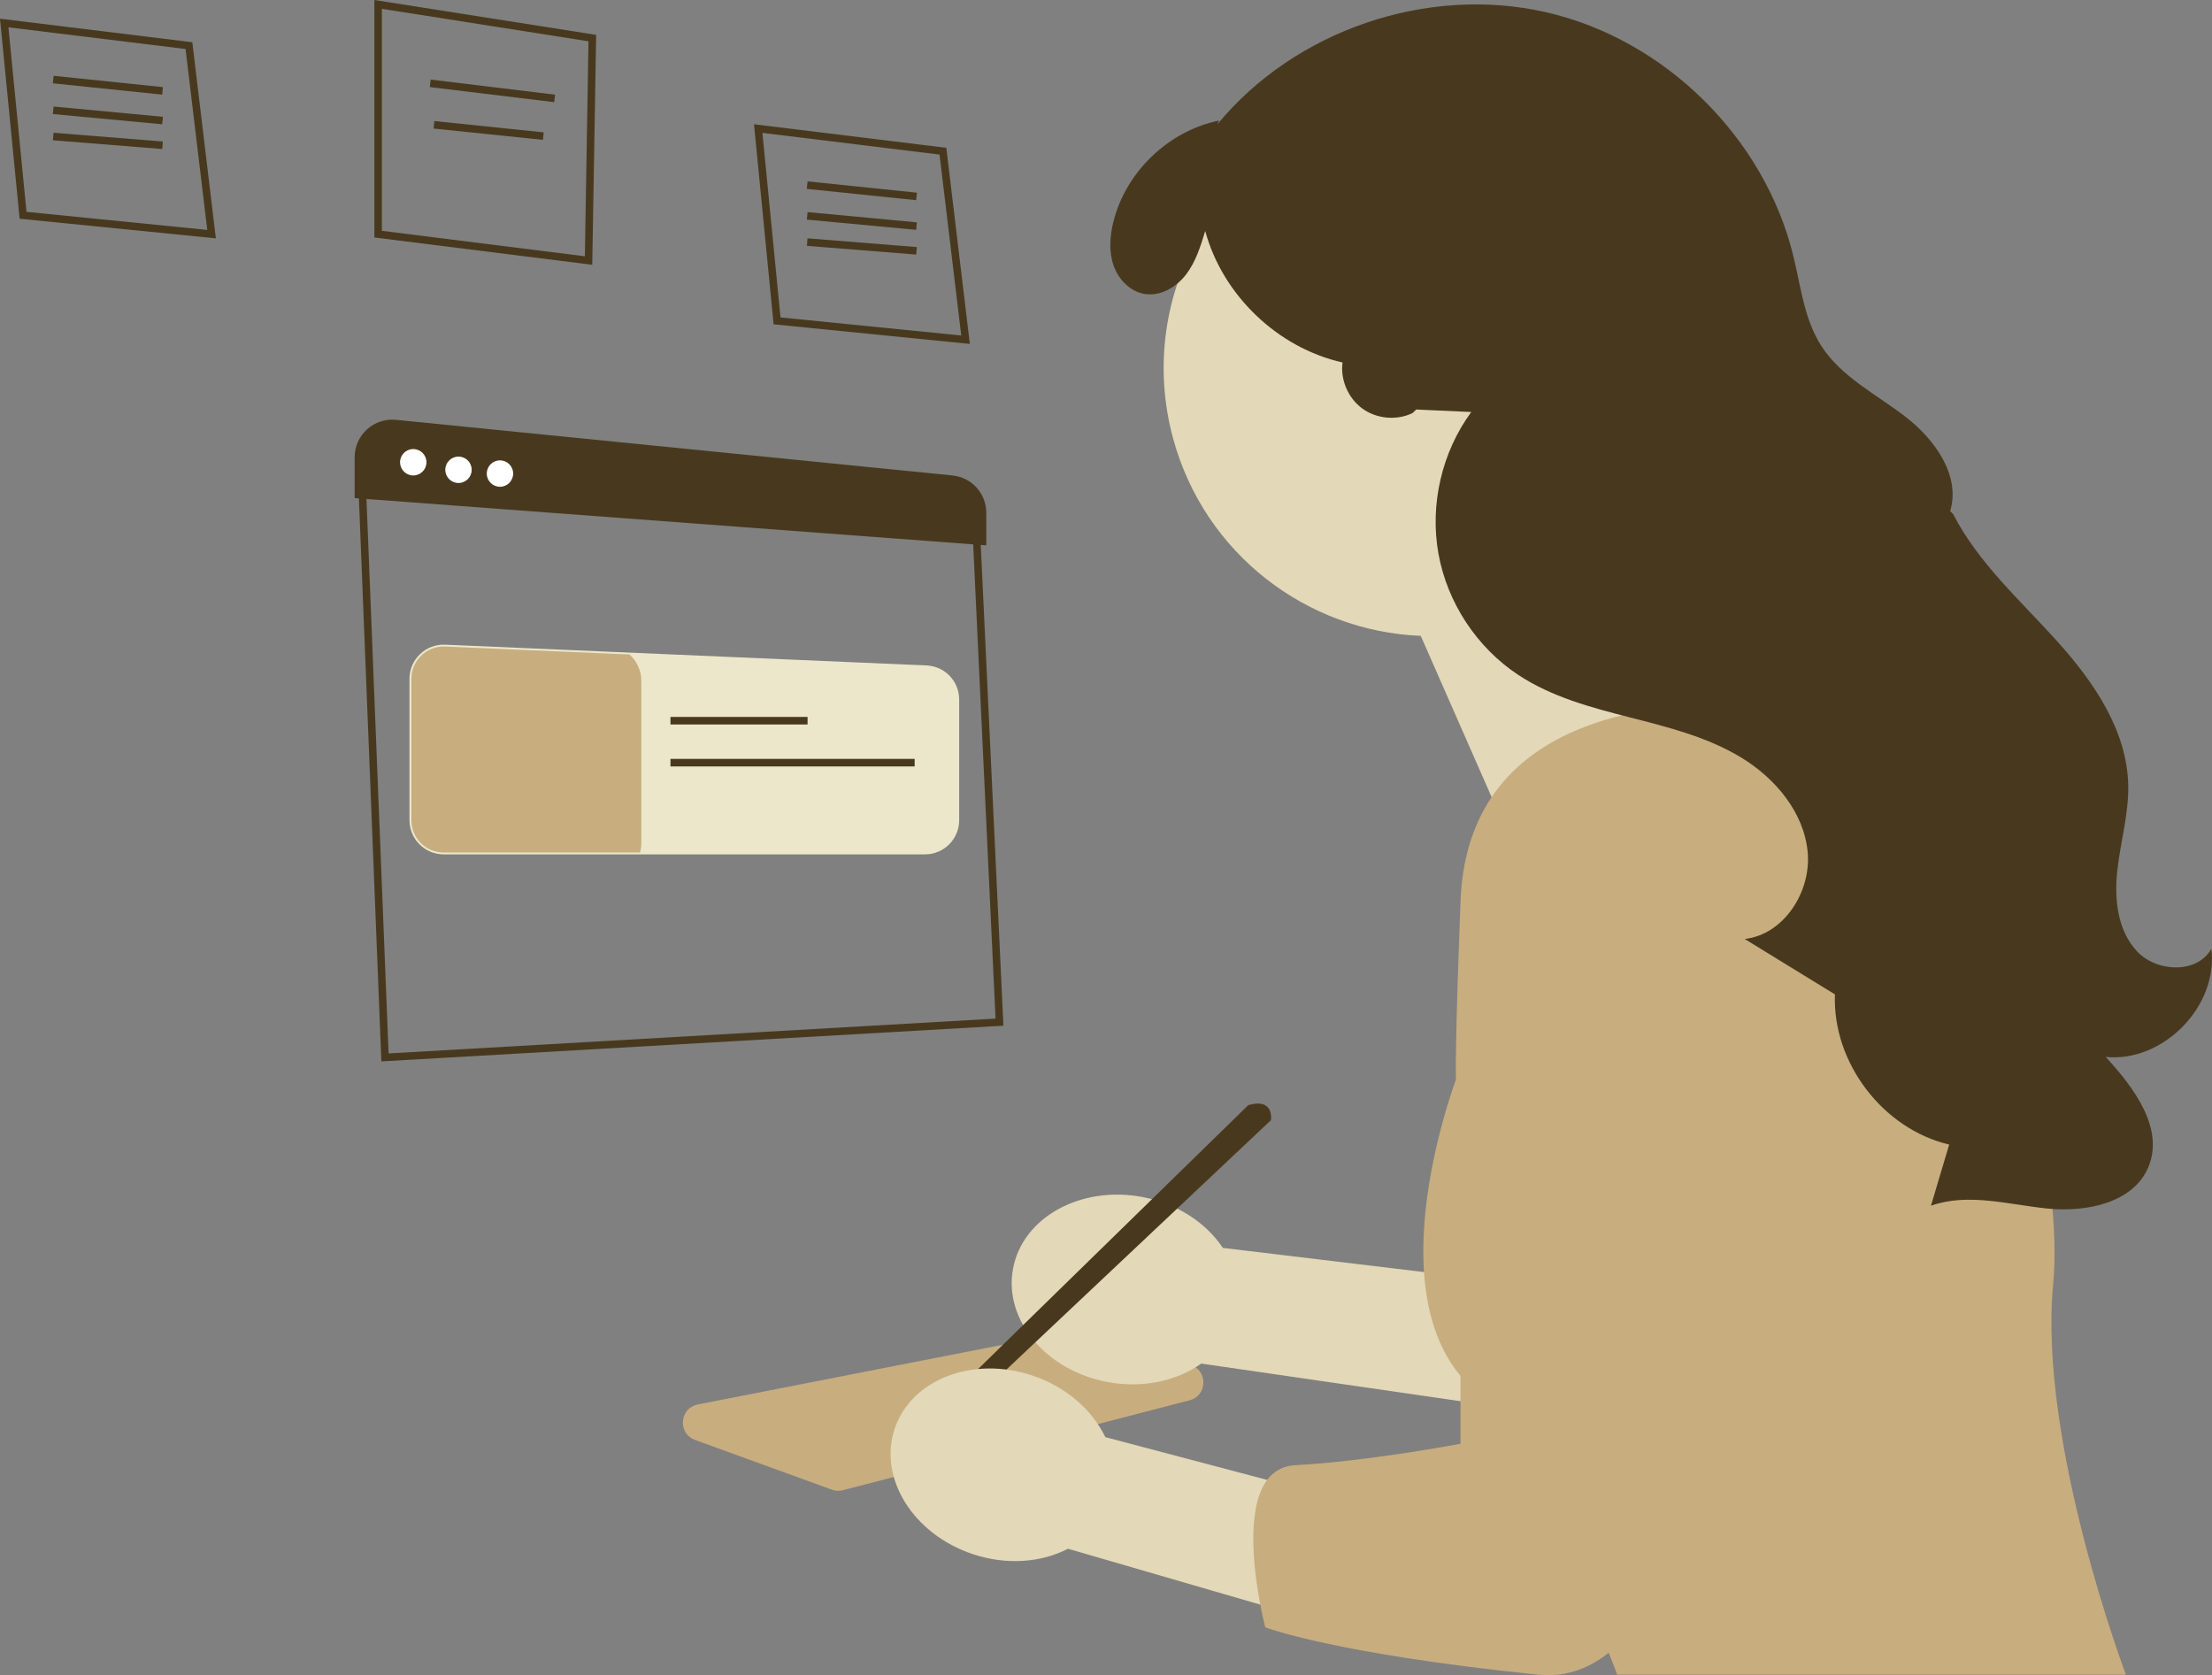<svg width="412" height="312" viewBox="0 0 412 312" fill="none" xmlns="http://www.w3.org/2000/svg">
<rect x="0" y="0" width="412" height="312" fill="#808080" stroke="none"/>
<g clip-path="url(#clip0_4_380)">
<path d="M156.118 277.662C155.72 277.662 155.324 277.593 154.944 277.454L129.455 268.189C127.962 267.647 127.077 266.273 127.2 264.689C127.323 263.105 128.41 261.884 129.969 261.579L200.367 247.796C200.935 247.683 201.527 247.72 202.078 247.895L221.748 254.2C223.244 254.679 224.182 256.003 224.138 257.574C224.094 259.144 223.083 260.413 221.562 260.808L156.983 277.552C156.698 277.626 156.407 277.662 156.118 277.662Z" fill="#C8AD7E"/>
<path d="M227.759 232.417L290.435 239.95L279.008 261.988L223.749 253.965C219.199 257.192 212.876 258.63 206.301 257.406C194.798 255.265 186.91 245.812 188.681 236.291C190.453 226.771 201.214 220.788 212.717 222.929C219.291 224.153 224.674 227.77 227.759 232.417Z" fill="#E3D8B7"/>
<path d="M314.785 55.555C307.597 28.959 280.211 13.225 253.616 20.413C227.022 27.602 211.289 54.99 218.477 81.587C224.306 103.157 243.421 117.58 264.624 118.427L290.561 177.437L327.329 125.06C327.329 125.06 313.547 114.772 304.07 101.533C314.734 89.396 319.316 72.321 314.785 55.555Z" fill="#E3D8B7"/>
<path d="M365.24 158.571C358.527 141.968 342.459 131.1 324.552 130.927C301.966 130.709 273.218 136.616 272.033 167.832C270.07 219.518 272.033 198.714 272.033 198.714C272.033 198.714 256.441 237.54 272.033 256.268C287.624 274.995 301.221 311.905 301.221 311.905H395.966C395.966 311.905 379.61 268.675 382.418 239.181C384.325 219.161 375.231 183.286 365.24 158.571Z" fill="#C8AD7E"/>
<path d="M232.503 205.825L172.116 264.812L175.762 266.099L236.717 208.634C236.717 208.634 237.419 204.42 232.503 205.825Z" fill="#48391E"/>
<path d="M411.885 176.698C409.289 181.378 401.793 181.113 398.095 177.245C394.396 173.378 393.779 167.481 394.359 162.161C394.938 156.841 396.506 151.61 396.398 146.26C396.192 136.051 389.966 126.974 383.127 119.392C376.288 111.81 368.468 104.846 363.795 95.767L363.23 95.185C365.226 88.591 360.385 81.854 354.934 77.64C349.483 73.425 342.947 70.212 339.225 64.413C336.059 59.48 335.419 53.411 334.033 47.716C328.665 25.648 310.105 7.341 287.966 2.278C265.827 -2.785 241.156 5.634 226.73 23.175L227.077 22.448C217.706 24.345 209.735 31.949 207.398 41.221C206.721 43.906 206.496 46.794 207.396 49.413C208.296 52.032 210.492 54.32 213.227 54.754C216.161 55.219 219.096 53.492 220.904 51.135C222.712 48.778 223.613 45.869 224.481 43.028C227.737 54.991 237.961 64.78 250.053 67.513C249.632 70.762 251.113 74.188 253.768 76.107C256.424 78.025 260.141 78.355 263.093 76.935L263.789 76.273C267.204 76.426 270.62 76.58 274.035 76.734C268.546 84.212 266.281 93.978 267.917 103.109C269.554 112.241 275.069 120.612 282.814 125.718C289 129.797 296.308 131.759 303.487 133.593C310.667 135.427 317.99 137.246 324.321 141.097C330.652 144.949 335.956 151.239 336.685 158.614C337.415 165.988 332.329 174.04 324.967 174.887C330.569 178.326 336.17 181.766 341.771 185.205C341.272 197.893 350.688 210.27 363.048 213.173C361.917 216.97 360.785 220.767 359.654 224.563C366.529 222.118 374.056 224.345 381.315 225.086C388.575 225.827 397.376 224.065 400.165 217.322C403.131 210.152 397.468 202.55 392.2 196.855C402.925 197.924 413.207 187.395 411.885 176.698Z" fill="#48391E"/>
<path d="M71.031 197.684L71.003 196.97L66.73 89.863L71.504 86.427L71.761 86.447L171.488 94.495L182.583 99.583L182.603 100.01L186.894 191.036L71.031 197.684ZM68.163 90.561L72.378 196.2L185.425 189.714L181.22 100.503L171.128 95.875L71.905 87.868L68.163 90.561Z" fill="#48391E"/>
<path d="M172.291 159.126H82.631C79.123 159.126 76.269 156.272 76.269 152.764V126.431C76.269 124.682 76.964 123.052 78.226 121.84C79.491 120.626 81.156 119.998 82.905 120.068L172.566 123.938C175.979 124.079 178.654 126.871 178.654 130.293V152.764C178.654 156.272 175.8 159.126 172.291 159.126Z" fill="#ECE7CA"/>
<path d="M119.453 126.859V156.985C119.453 157.603 119.368 158.206 119.207 158.775H82.631C79.309 158.775 76.62 156.086 76.62 152.764V126.43C76.62 123.011 79.471 120.279 82.891 120.419L117.262 121.901C118.61 123.123 119.453 124.893 119.453 126.859Z" fill="#C8AD7E"/>
<path d="M150.415 133.528H124.879V134.932H150.415V133.528Z" fill="#48391E"/>
<path d="M170.36 141.343H124.879V142.747H170.36V141.343Z" fill="#48391E"/>
<path d="M40.206 44.395L3.653 40.739L0 3.48L35.823 7.867L40.206 44.395ZM4.938 39.457L38.603 42.823L34.56 9.128L1.569 5.088L4.938 39.457Z" fill="#48391E"/>
<path d="M9.985 14.119L9.841 15.516L30.204 17.623L30.348 16.226L9.985 14.119Z" fill="#48391E"/>
<path d="M9.978 19.842L9.847 21.241L30.21 23.147L30.341 21.748L9.978 19.842Z" fill="#48391E"/>
<path d="M9.969 24.725L9.857 26.125L30.22 27.753L30.332 26.353L9.969 24.725Z" fill="#48391E"/>
<path d="M180.642 64.057L144.089 60.402L140.436 23.143L176.258 27.53L180.642 64.057ZM145.374 59.119L179.038 62.486L174.995 28.79L142.005 24.75L145.374 59.119Z" fill="#48391E"/>
<path d="M150.421 33.781L150.276 35.179L170.639 37.285L170.784 35.888L150.421 33.781Z" fill="#48391E"/>
<path d="M150.414 39.504L150.283 40.903L170.646 42.809L170.777 41.41L150.414 39.504Z" fill="#48391E"/>
<path d="M150.404 44.387L150.292 45.788L170.656 47.416L170.768 46.015L150.404 44.387Z" fill="#48391E"/>
<path d="M110.311 49.319L69.725 44.229V0L111.037 6.494L110.311 49.319ZM71.13 42.989L108.933 47.73L109.612 7.692L71.13 1.643V42.989Z" fill="#48391E"/>
<path d="M80.215 14.822L80.046 16.217L103.218 19.026L103.387 17.631L80.215 14.822Z" fill="#48391E"/>
<path d="M80.905 22.546L80.76 23.943L101.124 26.05L101.268 24.652L80.905 22.546Z" fill="#48391E"/>
<path d="M183.702 101.571L66.055 92.769V85.156C66.055 83.182 66.894 81.291 68.357 79.967C69.82 78.642 71.787 77.995 73.749 78.192L177.399 88.554C180.993 88.913 183.702 91.907 183.702 95.518L183.702 101.571Z" fill="#48391E"/>
<path d="M76.971 88.552C78.328 88.552 79.429 87.452 79.429 86.094C79.429 84.737 78.328 83.636 76.971 83.636C75.614 83.636 74.513 84.737 74.513 86.094C74.513 87.452 75.614 88.552 76.971 88.552Z" fill="white"/>
<path d="M85.397 89.957C86.754 89.957 87.855 88.856 87.855 87.499C87.855 86.141 86.754 85.041 85.397 85.041C84.04 85.041 82.939 86.141 82.939 87.499C82.939 88.856 84.04 89.957 85.397 89.957Z" fill="white"/>
<path d="M93.121 90.659C94.478 90.659 95.579 89.558 95.579 88.201C95.579 86.844 94.478 85.743 93.121 85.743C91.764 85.743 90.663 86.844 90.663 88.201C90.663 89.558 91.764 90.659 93.121 90.659Z" fill="white"/>
<path d="M205.872 267.664L266.905 283.788L252.542 304.035L198.922 288.451C193.97 291.018 187.509 291.567 181.167 289.447C170.07 285.736 163.563 275.283 166.634 266.099C169.704 256.915 181.189 252.477 192.286 256.188C198.628 258.308 203.459 262.634 205.872 267.664Z" fill="#E3D8B7"/>
<path d="M327.329 198.714C327.329 198.714 324.663 315.81 286.483 311.905C248.302 308 235.663 303.084 235.663 303.084C235.663 303.084 227.939 273.59 241.281 272.888C254.622 272.186 272.033 268.901 272.033 268.901V183.975" fill="#C8AD7E"/>
</g>
<defs>
<clipPath id="clip0_4_380">
<rect width="412" height="312" fill="white"/>
</clipPath>
</defs>
</svg>

